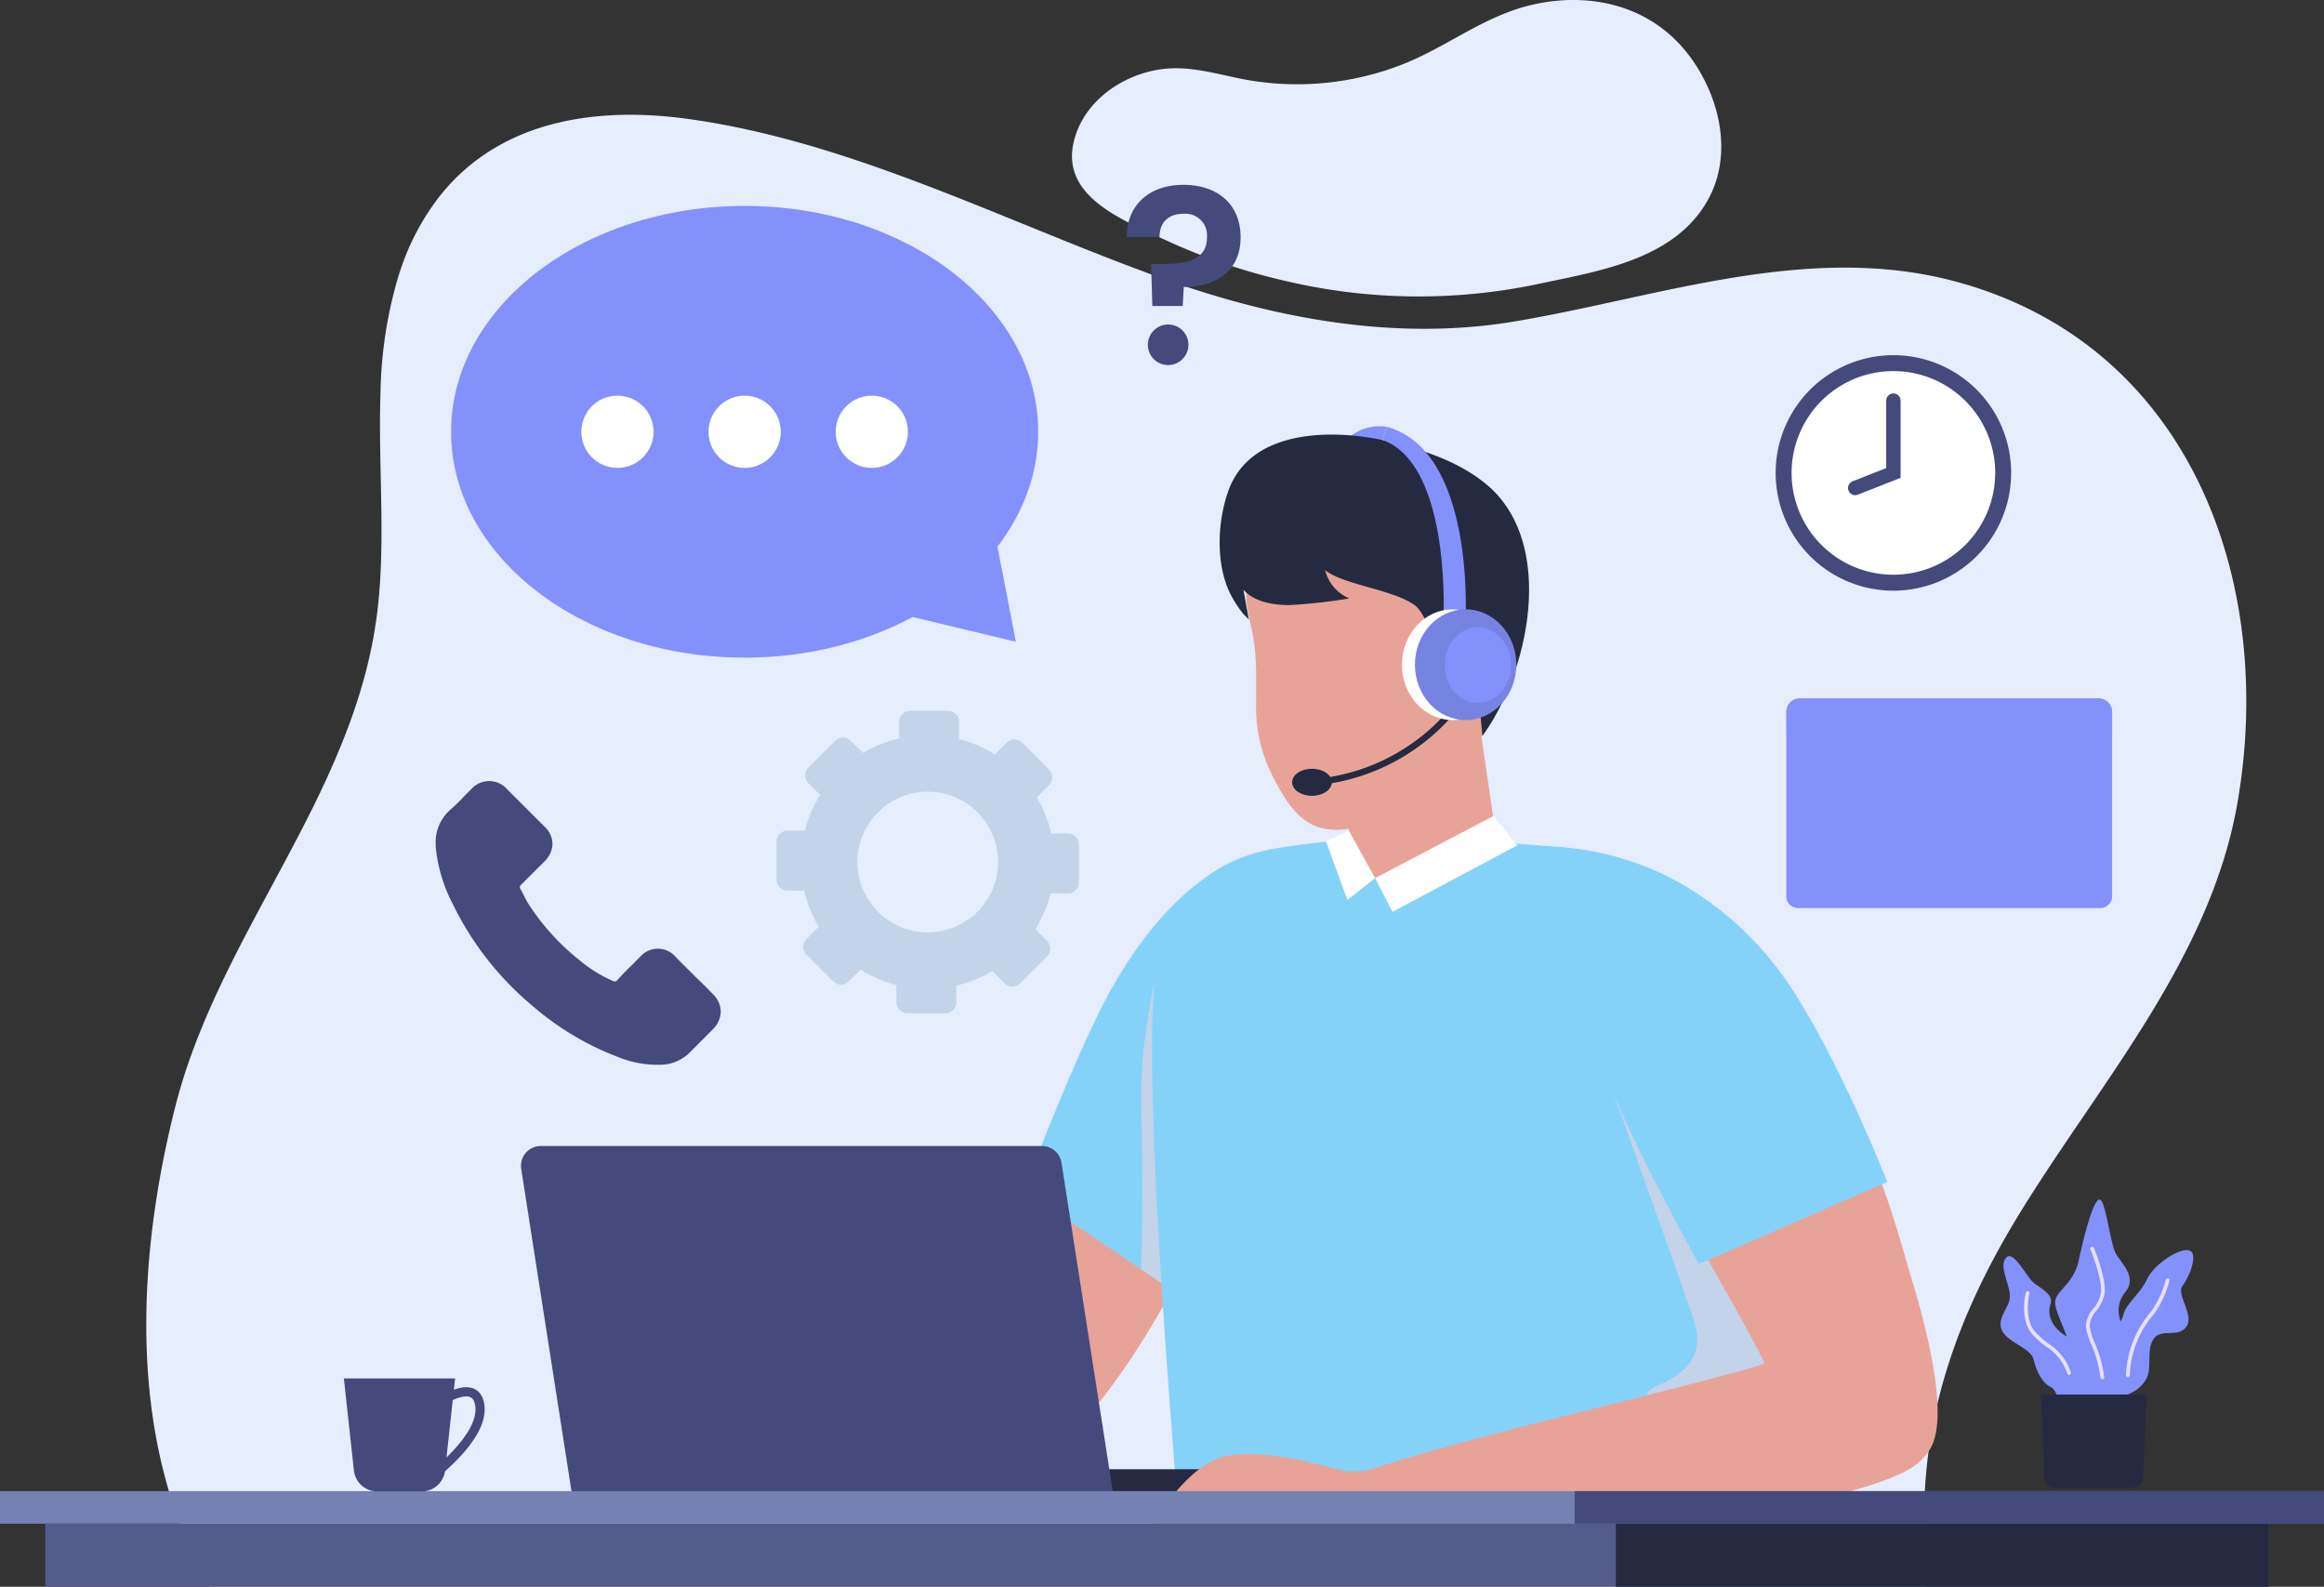 <svg id="グループ_129" data-name="グループ 129" xmlns="http://www.w3.org/2000/svg" xmlns:xlink="http://www.w3.org/1999/xlink" width="424.869" height="290.05" viewBox="0 0 424.869 290.05">
  <rect x="0" y="0" width="424.869" height="290.05" fill="#333333" stroke="none"/>
  <defs>
    <clipPath id="clip-path">
      <rect id="長方形_255" data-name="長方形 255" width="424.869" height="290.05" fill="none"/>
    </clipPath>
    <clipPath id="clip-path-3">
      <rect id="長方形_245" data-name="長方形 245" width="15.696" height="65.267" fill="none"/>
    </clipPath>
    <clipPath id="clip-path-4">
      <rect id="長方形_246" data-name="長方形 246" width="24.163" height="22.779" fill="none"/>
    </clipPath>
    <clipPath id="clip-path-5">
      <rect id="長方形_247" data-name="長方形 247" width="46.017" height="67.456" fill="none"/>
    </clipPath>
    <clipPath id="clip-path-6">
      <rect id="長方形_252" data-name="長方形 252" width="59.555" height="27.904" fill="none"/>
    </clipPath>
    <clipPath id="clip-path-7">
      <rect id="長方形_253" data-name="長方形 253" width="59.566" height="30.411" fill="none"/>
    </clipPath>
  </defs>
  <g id="グループ_128" data-name="グループ 128" clip-path="url(#clip-path)">
    <g id="グループ_127" data-name="グループ 127">
      <g id="グループ_126" data-name="グループ 126" clip-path="url(#clip-path)">
        <path id="パス_395" data-name="パス 395" d="M34.024,275.038q.894,3.015,2.01,5.95A76.928,76.928,0,0,0,41.5,292.513H355.3c-.151-3.889-.323-7.748-.373-11.526v-.182c-.021-1.939.01-3.869.111-5.768.98-18.769,7.869-35.557,17.89-51.689,14.656-23.627,34.487-46.153,39.305-74.377,6.919-40.457-8.819-83.428-51.387-94.994-27.021-7.344-54.3,2.8-80.852,7.253-21.7,3.636-43.952-.525-64.387-7.89-3.727-1.333-7.455-2.757-11.182-4.212-24.718-9.7-49.265-21.254-75.256-24.89-18.6-2.617-35.74.99-46.154,14.738a.047.047,0,0,1-.01.03,44.55,44.55,0,0,0-6.414,12.1c-.284.818-.556,1.636-.8,2.465,0,.01-.01.03-.01.04A79.355,79.355,0,0,0,72.7,74.272c-.475,13.98,1.171,28.294-.848,41.992-1.727,11.809-6.041,22.627-11.192,33.153-8.96,18.223-20.425,35.5-25.456,55.265-1.435,5.667-2.657,11.526-3.556,17.476-2.667,17.577-2.637,36.042,2.373,52.881" transform="translate(-3.14 -2.463)" fill="#e6edfc"/>
        <path id="パス_396" data-name="パス 396" d="M257.932,51.337a106.022,106.022,0,0,0,45.813.675c11.132-2.41,25.432-4.363,31.568-15.6,4.6-8.417,2.009-18.969-3.52-26.282-6.8-9-17.8-11.724-28.59-9.278-9.023,2.046-15.917,7.97-24.421,11.158a52.886,52.886,0,0,1-27.9,2.578c-4.448-.814-8.849-2.21-13.37-2.108-7.229.163-14.873,4.516-17.574,11.433C215.5,35.285,227.53,39.9,235.767,43.74a111.969,111.969,0,0,0,22.165,7.6" transform="translate(-23.006 0)" fill="#e6edfc"/>
        <path id="パス_397" data-name="パス 397" d="M211.885,167.61h-3.031A22.669,22.669,0,0,0,206.2,161l2.232-2.232a2.019,2.019,0,0,0,0-2.857l-4.887-4.888a2.021,2.021,0,0,0-2.857,0l-2.144,2.144a22.918,22.918,0,0,0-6.546-2.8v-3.151a2.021,2.021,0,0,0-2.021-2.02h-6.912a2.021,2.021,0,0,0-2.021,2.02v3.037a22.865,22.865,0,0,0-6.609,2.644l-2.229-2.229a2.02,2.02,0,0,0-2.858,0l-4.887,4.887a2.019,2.019,0,0,0,0,2.857l2.149,2.15a22.676,22.676,0,0,0-2.8,6.54h-3.156a2.02,2.02,0,0,0-2.02,2.021v6.912a2.02,2.02,0,0,0,2.02,2.021H163.7a22.487,22.487,0,0,0,2.642,6.606l-2.234,2.233a2.022,2.022,0,0,0,0,2.858l4.888,4.887a2.019,2.019,0,0,0,2.857,0l2.145-2.145h0a22.894,22.894,0,0,0,6.541,2.8h0v3.15a2.02,2.02,0,0,0,2.021,2.02h6.912a2.019,2.019,0,0,0,2.02-2.02v-3.036h0a22.545,22.545,0,0,0,6.6-2.645l0,0L200.33,195a2.021,2.021,0,0,0,2.857,0l4.888-4.888a2.021,2.021,0,0,0,0-2.857l-2.148-2.148h0a22.686,22.686,0,0,0,2.812-6.541h3.145a2.021,2.021,0,0,0,2.021-2.021V169.63a2.02,2.02,0,0,0-2.021-2.02m-25.618,18.081a12.86,12.86,0,1,1,12.844-13.651,12.86,12.86,0,0,1-12.844,13.651" transform="translate(-16.666 -15.254)" fill="#c3d3ea"/>
        <path id="パス_398" data-name="パス 398" d="M243.793,181.157c-20.04.8-55.733,103.521-41.789,105.5,18.8,13.029,74.211-100.314,41.789-105.5" transform="translate(-20.891 -19.032)" fill="#e8a398"/>
        <path id="パス_399" data-name="パス 399" d="M246.465,176.6l-.18,25.237-.379,49.8s-.4.638-1.1,1.794c-.179.279-.359.6-.578.937-.638,1.017-1.436,2.313-2.352,3.828L230.6,250.6l-21.47-14.452c5.5-14.174,11.183-27.869,15.21-35.345,10.685-19.9,22.127-24.2,22.127-24.2" transform="translate(-21.97 -18.553)" fill="#85d2f9"/>
        <g id="グループ_113" data-name="グループ 113" transform="translate(208.619 174.373)" style="mix-blend-mode: multiply;isolation: isolate">
          <g id="グループ_112" data-name="グループ 112">
            <g id="グループ_111" data-name="グループ 111" clip-path="url(#clip-path-3)">
              <path id="パス_400" data-name="パス 400" d="M248.805,203.754l-.379,49.8s-.4.638-1.1,1.794c-.18.279-.359.578-.578.937-.638,1.017-1.436,2.313-2.353,3.827l-11.283-7.594c.4-14.035.179-20.274,0-31.178-.2-11.543,3.568-26.494,3.568-26.494s6.1,4.466,12.12,8.911" transform="translate(-233.109 -194.843)" fill="#c3d3ea"/>
            </g>
          </g>
        </g>
        <path id="パス_401" data-name="パス 401" d="M303.7,176.594l-16.425,12.323-11.708-10.445V162.725l23.415-18.365.414,2.808,1.222,8.374Z" transform="translate(-28.95 -15.166)" fill="#e8a398"/>
        <g id="グループ_116" data-name="グループ 116" transform="translate(246.613 132.002)" opacity="0.5" style="mix-blend-mode: multiply;isolation: isolate">
          <g id="グループ_115" data-name="グループ 115">
            <g id="グループ_114" data-name="グループ 114" clip-path="url(#clip-path-4)">
              <path id="パス_402" data-name="パス 402" d="M299.726,150.388c-6.414,12.738-21.253,19-24.163,19.89v-3.3l21.829-19.355a18.562,18.562,0,0,1,2-.121Z" transform="translate(-275.563 -147.498)" fill="#e8a398"/>
            </g>
          </g>
        </g>
        <path id="パス_403" data-name="パス 403" d="M298.788,143.49a33.058,33.058,0,0,1-14.433,14.6c-4.739,2.311-10.107,5.439-15.582,4.365-4.834-.95-7.386-5.758-9.448-9.743a27.6,27.6,0,0,1-2.947-12.625c-.009-4.708.243-9.269-.773-13.9-.8-3.657-1.973-8.233.217-11.646,2.836-4.421,24.946-9.928,24.946-9.928l13.015,7.175,9.844,6.507Z" transform="translate(-26.744 -10.99)" fill="#e8a398"/>
        <path id="パス_404" data-name="パス 404" d="M282.356,87.164s-4.4-.834-7.283,2.41c-2.767,3.109,5.557,2.582,5.652,2.439s1.632-4.849,1.632-4.849" transform="translate(-28.839 -9.147)" fill="#8391fc"/>
        <path id="パス_405" data-name="パス 405" d="M268.434,113.543a7.565,7.565,0,0,0,4.422,5.173,99.052,99.052,0,0,1-10.375,1.189s-6.144.479-8.981-2.774l1,5.59c-.056-.311-.818-.916-1.017-1.163a21.442,21.442,0,0,1-2.156-3.236c-2.98-5.517-2.655-13.688-.513-19.46,4.322-11.641,20.357-11.131,30.109-8.637,6,1.534,12.177,3.633,17,7.647,12.8,10.656,7.857,34.195-.733,45.984,0,0-1.062-10.791-1.229-14.128s-3.171-4.171-3.087-2.586-.173,9.377-1.842,9.294-2.317-13.711-6.322-16.547-13.028-3.676-16.282-6.346" transform="translate(-26.175 -9.326)" fill="#262a41"/>
        <path id="パス_406" data-name="パス 406" d="M349.317,291.585H239.9c-2.769-34.12-6.453-87.252-3.443-98.275,3.453-12.675,10.233-17.834,20.592-20.055a142.247,142.247,0,0,1,14.308-1.706c3.19,17.4,27.149.346,27.149.346s5.738.57,9.886.833c9.706.6,26.4,3.758,29.751,18.149,1.622,6.959,3.537,25.118,5.58,45.658,1.137,11.6,2.316,23.971,3.495,35.52.705,6.916,1.4,13.539,2.1,19.529" transform="translate(-24.724 -18.022)" fill="#85d2f9"/>
        <path id="パス_407" data-name="パス 407" d="M275.033,169.635l4.825,8.7-5.063,3.993-3.945-10.743" transform="translate(-28.455 -17.821)" fill="#fff"/>
        <path id="パス_408" data-name="パス 408" d="M280.915,178.022l21.653-11.361,4.325,5.371L284.076,184.2Z" transform="translate(-29.512 -17.509)" fill="#fff"/>
        <g id="グループ_119" data-name="グループ 119" transform="translate(292.882 193.961)" style="mix-blend-mode: multiply;isolation: isolate">
          <g id="グループ_118" data-name="グループ 118">
            <g id="グループ_117" data-name="グループ 117" clip-path="url(#clip-path-5)">
              <path id="パス_409" data-name="パス 409" d="M327.263,216.73s14.994,41.984,16.684,47.05.749,9.194-6.755,12.383,11.82,9.006,12.2,7.88,25.329-22.89,23.828-24.2-45.952-43.109-45.952-43.109" transform="translate(-327.263 -216.73)" fill="#c3d3ea"/>
            </g>
          </g>
        </g>
        <path id="パス_410" data-name="パス 410" d="M334.459,185.563c-13.361,14.957,35.636,112.039,46.757,103.4,22.434-4.449-20.482-123.089-46.757-103.4" transform="translate(-34.897 -19.263)" fill="#e8a398"/>
        <path id="パス_411" data-name="パス 411" d="M375.725,241.21s16.136,40.527,9.194,49.532-73.512,14.148-73.512,14.148l-2.851-18.276s46.249-11.351,46.39-12.055-11.258-20.686-11.258-20.686Z" transform="translate(-32.416 -25.341)" fill="#e8a398"/>
        <path id="パス_412" data-name="パス 412" d="M381.328,290.44a9.253,9.253,0,0,1-4.8,7.7c-21.724,12.5-117.858,14.082-115.157,7.324-.14-5.164,120.279-39.133,119.955-15.026" transform="translate(-27.453 -29.614)" fill="#e8a398"/>
        <path id="パス_413" data-name="パス 413" d="M344.018,249.446v-.02c-6.837-12.459-15.43-28.966-17.7-37.079,0,0-15.011-30.859-3.847-35.943,1.495-.677,4.645-1.774,6.18-1.4,11.423,2.771,23.344,11.024,31.378,22.646,5.362,7.735,12.5,21.909,18.42,36.74a.073.073,0,0,1,.02.04Z" transform="translate(-33.444 -18.378)" fill="#85d2f9"/>
        <path id="パス_414" data-name="パス 414" d="M262.549,304.9H185.436v-4.8h72.308A4.805,4.805,0,0,1,262.549,304.9Z" transform="translate(-19.481 -31.527)" fill="#262a41"/>
        <path id="パス_415" data-name="パス 415" d="M115.783,297.964h98.948l-9.489-60.823a3.621,3.621,0,0,0-3.577-3.062H110.044a3.62,3.62,0,0,0-3.576,4.178Z" transform="translate(-11.181 -24.592)" fill="#444a7c"/>
        <path id="パス_416" data-name="パス 416" d="M232.379,314.744c.16-.48,7.84-16,16.479-17.439s20.479,2.881,22.079,2.881,5.279-.32,5.279-.32l2.56,10.239s-6.8-.081-7.76,1.04-1.359,2.72-4.96,2.72-7.279-3.36-11.679-3.36-7.6,5.119-11.519,5.119a103.78,103.78,0,0,1-10.48-.88" transform="translate(-24.413 -31.203)" fill="#e8a398"/>
        <path id="パス_417" data-name="パス 417" d="M297.6,122.469l-4.039-.139c.3-8.833-.659-29-11.166-32.763l.794-2.392c15.859,4.3,14.46,33.877,14.411,35.294" transform="translate(-29.667 -9.158)" fill="#8391fc"/>
        <path id="パス_418" data-name="パス 418" d="M295.183,143.262a37.165,37.165,0,0,1-25.834,14.7" transform="translate(-28.297 -15.051)" fill="none" stroke="#262a41" stroke-miterlimit="10" stroke-width="1.175"/>
        <path id="パス_419" data-name="パス 419" d="M271.206,159.494c0,1.366-1.623,2.474-3.624,2.474s-3.625-1.108-3.625-2.474,1.623-2.474,3.625-2.474,3.624,1.108,3.624,2.474" transform="translate(-27.731 -16.496)" fill="#262a41"/>
        <path id="パス_420" data-name="パス 420" d="M304.923,134.581c0,5.588-4.15,10.118-9.269,10.118s-9.269-4.53-9.269-10.118,4.15-10.118,9.269-10.118,9.269,4.53,9.269,10.118" transform="translate(-30.087 -13.076)" fill="#fff"/>
        <path id="パス_421" data-name="パス 421" d="M307.577,134.581c0,5.588-4.15,10.118-9.269,10.118s-9.269-4.53-9.269-10.118,4.15-10.118,9.269-10.118,9.269,4.53,9.269,10.118" transform="translate(-30.366 -13.076)" fill="#7683e1"/>
        <path id="パス_422" data-name="パス 422" d="M307.253,135.039c0,3.826-2.713,6.927-6.059,6.927s-6.058-3.1-6.058-6.927,2.713-6.927,6.058-6.927,6.059,3.1,6.059,6.927" transform="translate(-31.006 -13.459)" fill="#8391fc"/>
        <path id="パス_423" data-name="パス 423" d="M200.769,106.927c.223.669,4.234,21.616,4.234,21.616l-21.394-5.125Z" transform="translate(-19.289 -11.233)" fill="#8391fc"/>
        <path id="パス_424" data-name="パス 424" d="M199.479,83.347c0,22.8-24.027,41.285-53.666,41.285S92.147,106.148,92.147,83.347s24.027-41.283,53.666-41.283,53.666,18.483,53.666,41.283" transform="translate(-9.681 -4.419)" fill="#8391fc"/>
        <path id="パス_425" data-name="パス 425" d="M131.958,87.419a6.6,6.6,0,1,1-6.6-6.6,6.6,6.6,0,0,1,6.6,6.6" transform="translate(-12.477 -8.491)" fill="#fff"/>
        <path id="パス_426" data-name="パス 426" d="M157.938,87.419a6.6,6.6,0,1,1-6.6-6.6,6.6,6.6,0,0,1,6.6,6.6" transform="translate(-15.206 -8.491)" fill="#fff"/>
        <path id="パス_427" data-name="パス 427" d="M183.918,87.419a6.6,6.6,0,1,1-6.6-6.6,6.6,6.6,0,0,1,6.6,6.6" transform="translate(-17.935 -8.491)" fill="#fff"/>
        <rect id="長方形_248" data-name="長方形 248" width="424.869" height="5.945" transform="translate(0 272.575)" fill="#7481b2"/>
        <rect id="長方形_249" data-name="長方形 249" width="406.533" height="11.526" transform="translate(8.268 278.524)" fill="#545c8c"/>
        <rect id="長方形_250" data-name="長方形 250" width="119.399" height="11.526" transform="translate(295.403 278.524)" fill="#262a41"/>
        <rect id="長方形_251" data-name="長方形 251" width="136.987" height="5.945" transform="translate(287.882 272.575)" fill="#444a7c"/>
        <path id="パス_428" data-name="パス 428" d="M405.779,94.073a21.525,21.525,0,1,1-21.525-21.525,21.525,21.525,0,0,1,21.525,21.525" transform="translate(-38.107 -7.622)" fill="#444a7c"/>
        <path id="パス_429" data-name="パス 429" d="M403.207,94.415A18.612,18.612,0,1,1,384.6,75.8a18.612,18.612,0,0,1,18.611,18.611" transform="translate(-38.449 -7.964)" fill="#fff"/>
        <path id="パス_430" data-name="パス 430" d="M378.982,97.8l6.98-2.749V81.83" transform="translate(-39.815 -8.597)" fill="none" stroke="#444a7c" stroke-linecap="round" stroke-miterlimit="10" stroke-width="2.63"/>
        <path id="パス_431" data-name="パス 431" d="M427.451,286.215c-.754-1.733-3.782-8.4-4.527-12.613s-3.037-7.637-3.1-9.742,3.392-3.344,4.3-7.669,2.721-11.382,3.843-11.167,1.889,7.96,2.958,9.87,3.949,4.284,1.717,7.036-1.04,6.043,1.009,8.916-3.755,6.453-3.185,10.363a32.267,32.267,0,0,1-.513,9.168Z" transform="translate(-44.105 -25.741)" fill="#8391fc"/>
        <path id="パス_432" data-name="パス 432" d="M429.114,278.882a.341.341,0,0,1-.338-.3,22.32,22.32,0,0,0-1.693-6.12,10.724,10.724,0,0,1-.963-3.328A5.043,5.043,0,0,1,427.437,266a6.413,6.413,0,0,0,1.42-2.923c.322-2.454-1.89-7.9-1.913-7.951a.341.341,0,0,1,.631-.258c.094.23,2.3,5.666,1.957,8.3a7.043,7.043,0,0,1-1.544,3.233,4.407,4.407,0,0,0-1.189,2.7,10.175,10.175,0,0,0,.915,3.1,22.918,22.918,0,0,1,1.738,6.3.341.341,0,0,1-.3.376l-.038,0" transform="translate(-44.767 -26.754)" fill="#e5e1f9"/>
        <path id="パス_433" data-name="パス 433" d="M420.512,286.131c-.837-.376-1.107-4.938-2.639-5.62s-2.64-2.809-3.151-5.023-5.023-3.15-5.875-5.534,1.7-4.087,1.533-6.3-2.044-5.364-.681-6.812,3.746,3.576,5.023,4.6,3.747,2.129,3.065,4,.256,4.938,4.683,6.641,7.323,18.222-1.958,14.05" transform="translate(-42.934 -26.955)" fill="#8391fc"/>
        <path id="パス_434" data-name="パス 434" d="M421.7,279.048a.341.341,0,0,1-.324-.234,9.126,9.126,0,0,0-3.825-4.927,17.361,17.361,0,0,1-2.49-2.189c-2.477-2.743-1.321-7.517-1.27-7.719a.341.341,0,0,1,.661.166c-.012.046-1.119,4.625,1.114,7.1a16.778,16.778,0,0,0,2.4,2.1,9.809,9.809,0,0,1,4.059,5.256.341.341,0,0,1-.218.43.334.334,0,0,1-.106.017" transform="translate(-43.438 -27.706)" fill="#e5e1f9"/>
        <path id="パス_435" data-name="パス 435" d="M430.987,286.511c.227-.681.454-3.633,2.043-4.315s3.18-1.135,4.428-3.179,0-5.222,1.362-7.379,4.428-.114,6.018-2.271-1.93-5.9-.681-7.492,2.952-5.9,1.248-6.471-6.471,2.5-7.72,5.222-3.747,4.315-4.315,6.471-2.384,3.293-2.838,5.449.226,5.45-.568,7.834,1.022,6.13,1.022,6.13" transform="translate(-45.15 -26.825)" fill="#8391fc"/>
        <path id="パス_436" data-name="パス 436" d="M433.7,301.873H419.442a1.914,1.914,0,0,1-1.912-1.837l-.608-15.193h19.3l-.608,15.193a1.913,1.913,0,0,1-1.912,1.837" transform="translate(-43.801 -29.925)" fill="#262a41"/>
        <path id="パス_437" data-name="パス 437" d="M434.643,279.172h-.025a.341.341,0,0,1-.316-.364,18.766,18.766,0,0,1,4.621-11.66,18.6,18.6,0,0,0,2.657-5.772.34.34,0,1,1,.658.174,18.848,18.848,0,0,1-2.792,6.035,18.134,18.134,0,0,0-4.463,11.273.341.341,0,0,1-.339.316" transform="translate(-45.626 -27.432)" fill="#e5e1f9"/>
        <path id="パス_438" data-name="パス 438" d="M89.818,286.076s6.779-4.661,7.2,1.06-8.845,12.6-8.845,12.6" transform="translate(-9.263 -29.866)" fill="none" stroke="#444a7c" stroke-miterlimit="10" stroke-width="1.677"/>
        <path id="パス_439" data-name="パス 439" d="M84.481,302.206H76.348a4.294,4.294,0,0,1-4.268-3.829l-1.834-16.826H90.583l-1.834,16.826a4.294,4.294,0,0,1-4.268,3.829" transform="translate(-7.38 -29.579)" fill="#444a7c"/>
        <path id="パス_440" data-name="パス 440" d="M424.467,145.116v33.7a.34.34,0,0,1-.005.073,2.134,2.134,0,0,1-2.134,2.066H367.04a2.117,2.117,0,0,1-1.465-.583,2.087,2.087,0,0,1-.668-1.488.251.251,0,0,1-.006-.068v-33.7a2.476,2.476,0,0,1,2.474-2.473h54.62a2.475,2.475,0,0,1,2.473,2.473" transform="translate(-38.335 -14.986)" fill="#8391fc"/>
        <g id="グループ_122" data-name="グループ 122" transform="translate(326.572 138.065)" opacity="0.5" style="mix-blend-mode: multiply;isolation: isolate">
          <g id="グループ_121" data-name="グループ 121">
            <g id="グループ_120" data-name="グループ 120" clip-path="url(#clip-path-6)">
              <path id="パス_441" data-name="パス 441" d="M424.463,180.111a2.1,2.1,0,0,1-.668,1.483,2.125,2.125,0,0,1-1.466.583H367.042a2.123,2.123,0,0,1-1.466-.583,2.092,2.092,0,0,1-.668-1.488l29.749-25.833Z" transform="translate(-364.908 -154.272)" fill="#8391fc"/>
            </g>
          </g>
        </g>
        <g id="グループ_125" data-name="グループ 125" transform="translate(326.567 127.657)" opacity="0.5" style="mix-blend-mode: screen;isolation: isolate">
          <g id="グループ_124" data-name="グループ 124">
            <g id="グループ_123" data-name="グループ 123" clip-path="url(#clip-path-7)">
              <path id="パス_442" data-name="パス 442" d="M424.467,145.116v3.7l-29.817,24.243L364.9,148.823v-3.707a2.473,2.473,0,0,1,2.473-2.473h54.621a2.473,2.473,0,0,1,2.473,2.473" transform="translate(-364.902 -142.643)" fill="#8391fc"/>
            </g>
          </g>
        </g>
        <path id="パス_443" data-name="パス 443" d="M91.569,164.873a.631.631,0,0,1,.074-.062,29.437,29.437,0,0,0,2.319-2.247l.27-.275c.429-.441.827-.856,1.282-1.278a4.359,4.359,0,0,1,6.582.062l6.76,6.753a4.382,4.382,0,0,1,1.5,3.182,4.608,4.608,0,0,1-1.5,3.245l-4.2,4.2a.766.766,0,0,0-.27.481.664.664,0,0,0,.082.3.912.912,0,0,0,.048.081c.245.412.477.862.707,1.331a14.107,14.107,0,0,0,.728,1.335,42.824,42.824,0,0,0,9.5,10.426l.03.036a25.277,25.277,0,0,0,5.906,3.629l.017.006c.416.135.513.135.807-.154a.188.188,0,0,1,.023-.023c.944-1.054,1.895-2.013,3.029-3.12.236-.245.477-.486.721-.728l.338-.326a4.279,4.279,0,0,1,6.581,0l3.333,3.331c.2.2.414.4.612.609.2.188.387.368.579.554.848.828,1.553,1.525,2.248,2.262l.011.011a4.5,4.5,0,0,1,1.432,3.182,4.7,4.7,0,0,1-1.405,3.2c-.014.02-.027.028-.042.049l-4.187,4.188a7.69,7.69,0,0,1-4.873,2.262,19.2,19.2,0,0,1-8.53-1.5,51.81,51.81,0,0,1-15.3-9.173,56.419,56.419,0,0,1-14.706-18.785,28.343,28.343,0,0,1-3.065-10.309c-.008-.217-.012-.46-.012-.677a7.893,7.893,0,0,1,2.572-6.056" transform="translate(-9.35 -16.761)" fill="#444a7c"/>
        <path id="パス_444" data-name="パス 444" d="M240.547,37.756c6.146,0,10.44,3.48,10.44,9.581S246.6,56.42,240.593,56.42l-.181,3.48h-5.559l-.226-7.683h2.033c4.7,0,8.225-.858,8.181-4.926a3.953,3.953,0,0,0-4.294-4.247c-2.756,0-4.383,1.581-4.383,4.247H230.2c-.091-5.468,3.751-9.536,10.348-9.536M237.61,70.7A3.708,3.708,0,1,1,241.452,67,3.723,3.723,0,0,1,237.61,70.7" transform="translate(-24.184 -3.967)" fill="#444a7c"/>
      </g>
    </g>
  </g>
</svg>
